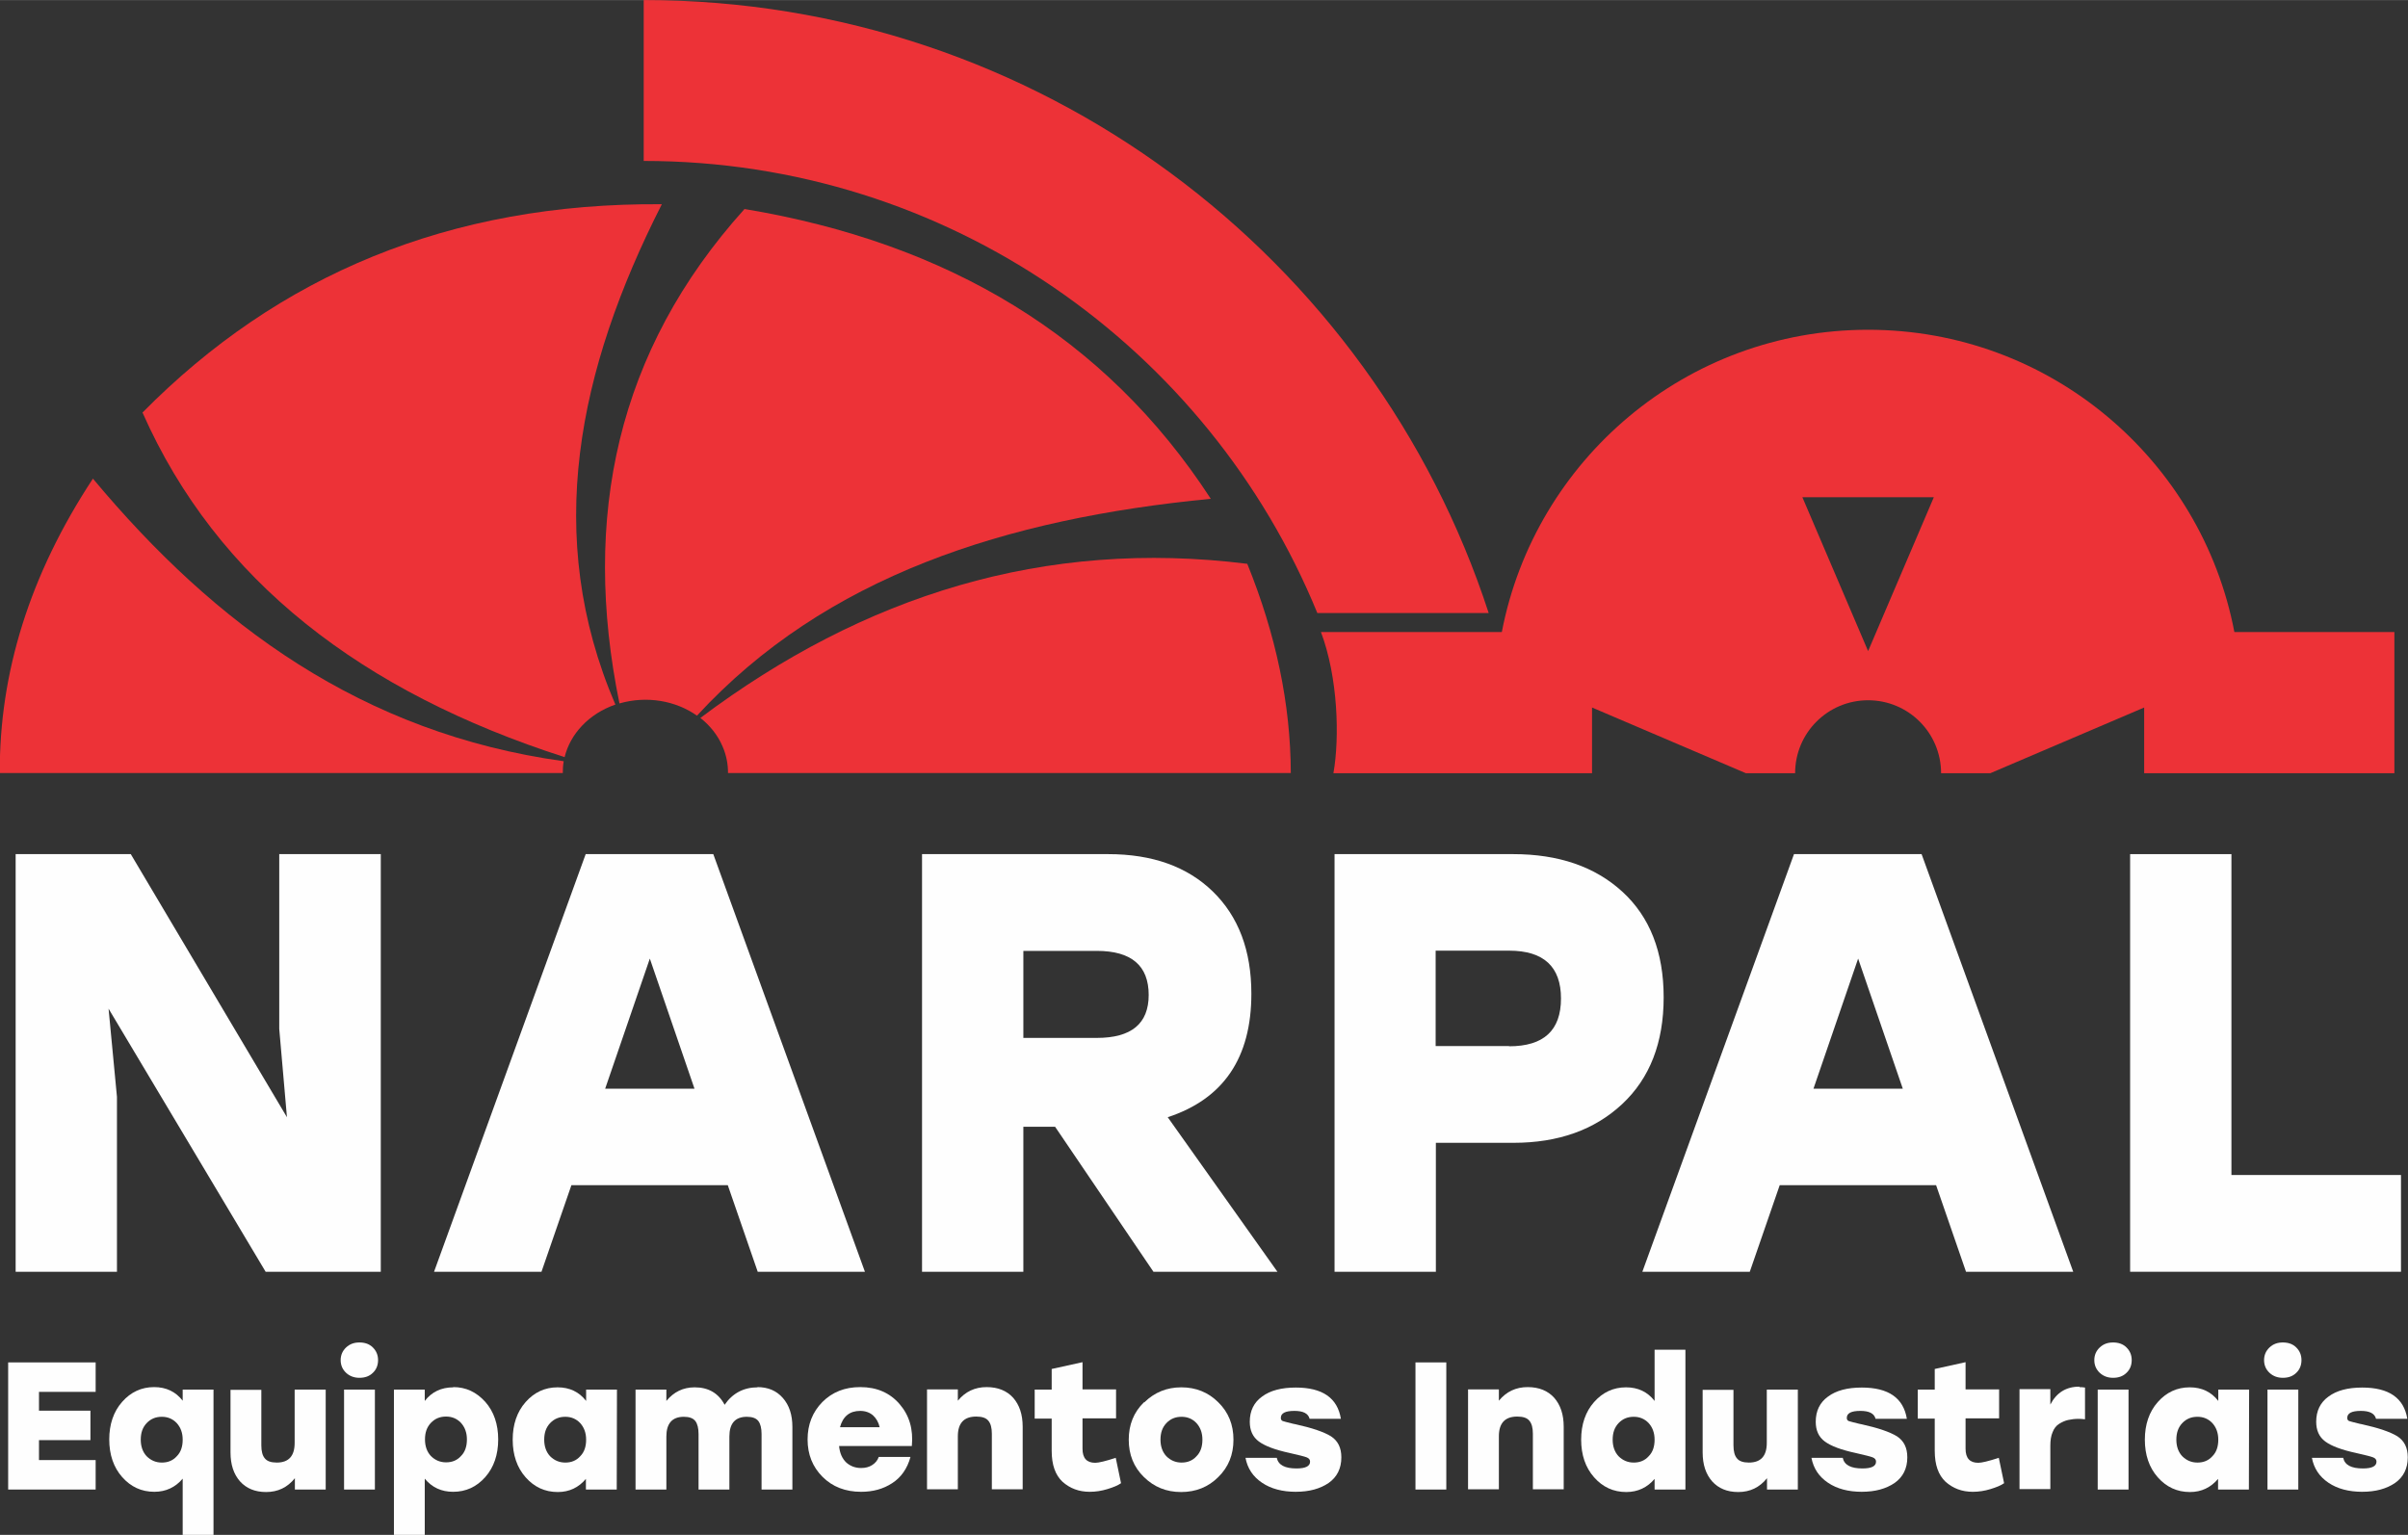 <?xml version="1.0" encoding="UTF-8"?>
<!DOCTYPE svg PUBLIC "-//W3C//DTD SVG 1.1//EN" "http://www.w3.org/Graphics/SVG/1.1/DTD/svg11.dtd">
<!-- Creator: CorelDRAW 2021 (64 Bit) -->
<svg xmlns="http://www.w3.org/2000/svg" xml:space="preserve" width="5.703cm" height="3.636cm" version="1.1" style="shape-rendering:geometricPrecision; text-rendering:geometricPrecision; image-rendering:optimizeQuality; fill-rule:evenodd; clip-rule:evenodd"
viewBox="0 0 106.24 67.73"
 xmlns:xlink="http://www.w3.org/1999/xlink"
 xmlns:xodm="http://www.corel.com/coreldraw/odm/2003">
 <rect x="0" y="0" width="106.24" height="67.73" fill="#333333" stroke="none"/>
 <defs>
  <style type="text/css">
   <![CDATA[
    .fil1 {fill:#ED3237}
    .fil0 {fill:#FEFEFE;fill-rule:nonzero}
   ]]>
  </style>
 </defs>
 <g id="Camada_x0020_1">
  <g id="_2684414236592">
   <polygon class="fil0" points="12.32,37.69 16.8,37.69 16.8,56.12 11.72,56.12 4.79,44.51 5.16,48.4 5.16,56.12 0.69,56.12 0.69,37.69 5.77,37.69 12.66,49.3 12.32,45.4 "/>
   <path id="_1" class="fil0" d="M33.43 56.12l-1.32 -3.82 -6.9 0 -1.32 3.82 -4.74 0 6.69 -18.43 5.63 0 6.69 18.43 -4.74 0zm-6.74 -8.08l3.95 0 -1.97 -5.74 -1.97 5.74z"/>
   <path id="_2" class="fil0" d="M50.89 56.12l-4.34 -6.4 -1.4 0 0 6.4 -4.47 0 0 -18.43 8.21 0c1.95,0 3.49,0.55 4.62,1.65 1.13,1.1 1.7,2.6 1.7,4.51 0,2.83 -1.23,4.64 -3.69,5.45l4.84 6.82 -5.48 0zm-0.21 -12.21c0,-1.3 -0.76,-1.95 -2.29,-1.95l-3.24 0 0 3.84 3.24 0c1.53,0 2.29,-0.63 2.29,-1.9z"/>
   <path id="_3" class="fil0" d="M66.76 37.69c2,0 3.61,0.55 4.82,1.66 1.21,1.11 1.82,2.66 1.82,4.66 0,2 -0.61,3.57 -1.83,4.71 -1.22,1.14 -2.82,1.71 -4.8,1.71l-3.42 0 0 5.69 -4.47 0 0 -18.43 7.9 0zm-0.18 8.48c1.53,0 2.29,-0.7 2.29,-2.11 0,-1.4 -0.76,-2.11 -2.29,-2.11l-3.24 0 0 4.21 3.24 0z"/>
   <path id="_4" class="fil0" d="M86.74 56.12l-1.32 -3.82 -6.9 0 -1.32 3.82 -4.74 0 6.69 -18.43 5.63 0 6.69 18.43 -4.74 0zm-6.74 -8.08l3.95 0 -1.97 -5.74 -1.97 5.74z"/>
   <polygon id="_5" class="fil0" points="98.45,51.85 105.93,51.85 105.93,56.12 93.98,56.12 93.98,37.69 98.45,37.69 "/>
   <g>
    <path class="fil1" d="M24.83 34.12c-0,-0.18 0.01,-0.35 0.04,-0.53 -8.89,-1.23 -15.39,-6.02 -20.77,-12.47 -2.8,4.25 -4.13,8.59 -4.11,12.99l24.83 0z"/>
    <path class="fil1" d="M55.04 24.88c-8.95,-1.12 -16.93,1.39 -24.14,6.8 0.42,0.33 0.77,0.76 0.98,1.26 0.17,0.39 0.24,0.78 0.24,1.17l24.83 0c-0.01,-3.05 -0.66,-6.12 -1.92,-9.23z"/>
    <path class="fil1" d="M32.84 9.23c-5.62,6.24 -7.19,13.59 -5.51,21.81 1.21,-0.35 2.49,-0.12 3.42,0.54 5.67,-6.16 13.64,-8.7 22.67,-9.57 -4.66,-7.17 -11.62,-11.3 -20.58,-12.79z"/>
    <path class="fil1" d="M6.29 18.21c3.29,7.43 9.7,12.33 18.62,15.2 0.25,-1.02 1.06,-1.91 2.24,-2.32 -3.19,-7.43 -1.66,-14.77 2.05,-22.08 -9.38,-0.07 -16.94,3.14 -22.92,9.2z"/>
   </g>
   <path class="fil1" d="M28.4 0c17.41,0 32.17,11.35 37.28,27.05l-7.56 0c-4.79,-11.7 -16.29,-19.95 -29.72,-19.95l0 -7.1z"/>
   <path class="fil1" d="M105.64 34.12l-7.06 0 -3.98 0 0 -2.9 -6.79 2.9 -2.17 0c0,-1.78 -1.44,-3.22 -3.22,-3.22 -1.78,0 -3.22,1.44 -3.22,3.22l-2.17 0 -6.79 -2.9 0 2.9 -3.98 0 -7.43 0c0.28,-1.58 0.2,-4.24 -0.55,-6.23l7.98 0c1.46,-7.6 8.14,-13.34 16.16,-13.34 8.02,0 14.71,5.74 16.16,13.34l7.06 0 0 6.23zm-26.12 -12.18l2.9 6.79 2.9 -6.79 -5.81 0z"/>
   <polygon class="fil0" points="4.22,61.42 1.72,61.42 1.72,62.25 3.99,62.25 3.99,63.55 1.72,63.55 1.72,64.43 4.22,64.43 4.22,65.73 0.36,65.73 0.36,60.12 4.22,60.12 "/>
   <path id="_1_0" class="fil0" d="M8.06 61.32l1.36 0 0 6.41 -1.36 0 0 -2.48c-0.32,0.38 -0.74,0.58 -1.25,0.58 -0.57,0 -1.04,-0.22 -1.42,-0.65 -0.38,-0.43 -0.57,-0.99 -0.57,-1.66 0,-0.67 0.19,-1.23 0.57,-1.66 0.38,-0.43 0.85,-0.65 1.41,-0.65 0.53,0 0.95,0.2 1.26,0.6l0 -0.5zm-1.59 2.94c0.18,0.18 0.4,0.28 0.67,0.28 0.27,0 0.49,-0.09 0.66,-0.28 0.18,-0.18 0.26,-0.43 0.26,-0.73 0,-0.3 -0.09,-0.54 -0.26,-0.73 -0.18,-0.19 -0.4,-0.28 -0.66,-0.28 -0.27,0 -0.49,0.09 -0.67,0.28 -0.18,0.19 -0.26,0.43 -0.26,0.73 0,0.3 0.09,0.55 0.26,0.73z"/>
   <path id="_2_1" class="fil0" d="M13.01 61.32l1.36 0 0 4.41 -1.36 0 0 -0.5c-0.33,0.41 -0.75,0.61 -1.27,0.61 -0.49,0 -0.87,-0.16 -1.15,-0.47 -0.28,-0.32 -0.42,-0.74 -0.42,-1.28l0 -2.76 1.36 0 0 2.45c0,0.26 0.05,0.45 0.15,0.57 0.1,0.13 0.28,0.19 0.53,0.19 0.53,0 0.79,-0.29 0.79,-0.87l0 -2.34z"/>
   <path id="_3_2" class="fil0" d="M15.86 59.24c0.24,0 0.44,0.07 0.59,0.22 0.15,0.15 0.23,0.33 0.23,0.56 0,0.23 -0.08,0.42 -0.23,0.56 -0.15,0.15 -0.35,0.22 -0.59,0.22 -0.23,0 -0.43,-0.07 -0.59,-0.22 -0.16,-0.15 -0.24,-0.34 -0.24,-0.56 0,-0.22 0.08,-0.41 0.24,-0.56 0.16,-0.15 0.35,-0.22 0.59,-0.22zm-0.68 6.49l0 -4.41 1.36 0 0 4.41 -1.36 0z"/>
   <path id="_4_3" class="fil0" d="M20 61.21c0.56,0 1.02,0.22 1.41,0.65 0.38,0.43 0.57,0.99 0.57,1.66 0,0.67 -0.19,1.23 -0.57,1.66 -0.38,0.43 -0.85,0.65 -1.42,0.65 -0.51,0 -0.93,-0.19 -1.25,-0.58l0 2.48 -1.36 0 0 -6.41 1.36 0 0 0.5c0.31,-0.4 0.73,-0.6 1.26,-0.6zm-0.99 3.04c0.18,0.18 0.4,0.28 0.67,0.28 0.27,0 0.49,-0.09 0.66,-0.28 0.18,-0.18 0.26,-0.43 0.26,-0.73 0,-0.3 -0.09,-0.54 -0.26,-0.73 -0.18,-0.19 -0.4,-0.28 -0.66,-0.28 -0.27,0 -0.49,0.09 -0.67,0.28 -0.18,0.19 -0.26,0.43 -0.26,0.73 0,0.3 0.09,0.55 0.26,0.73z"/>
   <path id="_5_4" class="fil0" d="M25.86 61.32l1.36 0 -0.01 4.41 -1.36 0 0 -0.47c-0.32,0.38 -0.73,0.58 -1.24,0.58 -0.57,0 -1.04,-0.22 -1.42,-0.65 -0.38,-0.43 -0.57,-0.99 -0.57,-1.66 0,-0.67 0.19,-1.23 0.57,-1.66 0.38,-0.43 0.85,-0.65 1.41,-0.65 0.53,0 0.95,0.2 1.26,0.6l0 -0.5zm-1.59 2.94c0.18,0.18 0.4,0.28 0.67,0.28 0.27,0 0.49,-0.09 0.66,-0.28 0.18,-0.18 0.26,-0.43 0.26,-0.73 0,-0.3 -0.09,-0.54 -0.26,-0.73 -0.18,-0.19 -0.4,-0.28 -0.66,-0.28 -0.27,0 -0.49,0.09 -0.67,0.28 -0.18,0.19 -0.26,0.43 -0.26,0.73 0,0.3 0.09,0.55 0.26,0.73z"/>
   <path id="_6" class="fil0" d="M33.41 61.21c0.48,0 0.85,0.16 1.13,0.48 0.28,0.32 0.42,0.74 0.42,1.28l0 2.76 -1.36 0 0 -2.45c0,-0.26 -0.05,-0.45 -0.14,-0.57 -0.1,-0.13 -0.27,-0.19 -0.51,-0.19 -0.51,0 -0.77,0.29 -0.77,0.87l0 2.34 -1.36 0 0 -2.45c0,-0.26 -0.05,-0.45 -0.14,-0.57 -0.1,-0.13 -0.27,-0.19 -0.51,-0.19 -0.51,0 -0.77,0.29 -0.77,0.87l0 2.34 -1.36 0 0 -4.41 1.36 0 0 0.5c0.33,-0.4 0.74,-0.6 1.25,-0.6 0.61,0 1.05,0.26 1.32,0.77 0.35,-0.51 0.84,-0.77 1.46,-0.77z"/>
   <path id="_7" class="fil0" d="M37.96 61.21c0.72,0 1.3,0.25 1.73,0.75 0.43,0.5 0.61,1.11 0.54,1.85l-3.21 0c0.03,0.32 0.14,0.56 0.32,0.73 0.18,0.16 0.4,0.24 0.65,0.24 0.19,0 0.35,-0.04 0.49,-0.13 0.14,-0.09 0.24,-0.21 0.29,-0.36l1.4 0c-0.14,0.52 -0.42,0.91 -0.81,1.16 -0.4,0.26 -0.85,0.38 -1.37,0.38 -0.69,0 -1.26,-0.22 -1.7,-0.66 -0.44,-0.44 -0.66,-0.99 -0.66,-1.65 0,-0.66 0.22,-1.21 0.65,-1.65 0.44,-0.44 0.99,-0.66 1.67,-0.66zm-0.01 1.05c-0.46,0 -0.76,0.24 -0.89,0.72l1.75 0c-0.05,-0.22 -0.15,-0.39 -0.29,-0.52 -0.15,-0.13 -0.34,-0.2 -0.57,-0.2z"/>
   <path id="_8" class="fil0" d="M43.53 61.21c0.5,0 0.89,0.16 1.17,0.47 0.28,0.32 0.42,0.74 0.42,1.28l0 2.76 -1.36 0 0 -2.45c0,-0.26 -0.05,-0.45 -0.15,-0.57 -0.1,-0.13 -0.28,-0.19 -0.54,-0.19 -0.54,0 -0.81,0.29 -0.81,0.87l0 2.34 -1.36 0 0 -4.41 1.36 0 0 0.5c0.33,-0.4 0.75,-0.6 1.27,-0.6z"/>
   <path id="_9" class="fil0" d="M49.23 64.35l0.23 1.1c-0.14,0.1 -0.34,0.18 -0.6,0.26 -0.26,0.08 -0.52,0.12 -0.78,0.12 -0.48,0 -0.87,-0.15 -1.2,-0.44 -0.32,-0.3 -0.48,-0.75 -0.48,-1.37l0 -1.42 -0.75 0 0 -1.28 0.75 0 0 -0.91 1.36 -0.3 0 1.2 1.48 0 0 1.28 -1.48 0 0 1.34c0,0.42 0.19,0.62 0.56,0.62 0.15,0 0.45,-0.07 0.91,-0.22z"/>
   <path id="_10" class="fil0" d="M50.49 61.88c0.45,-0.44 0.99,-0.66 1.63,-0.66 0.64,0 1.19,0.22 1.63,0.66 0.45,0.44 0.67,0.99 0.67,1.65 0,0.66 -0.22,1.21 -0.67,1.65 -0.44,0.44 -0.99,0.66 -1.64,0.66 -0.65,0 -1.19,-0.22 -1.64,-0.66 -0.45,-0.44 -0.67,-0.99 -0.67,-1.65 0,-0.66 0.22,-1.21 0.67,-1.65zm2.3 0.92c-0.18,-0.19 -0.4,-0.28 -0.66,-0.28 -0.27,0 -0.49,0.09 -0.67,0.28 -0.18,0.19 -0.26,0.43 -0.26,0.73 0,0.3 0.09,0.55 0.26,0.73 0.18,0.18 0.4,0.28 0.67,0.28 0.27,0 0.49,-0.09 0.66,-0.28 0.18,-0.18 0.26,-0.43 0.26,-0.73 0,-0.3 -0.09,-0.54 -0.26,-0.73z"/>
   <path id="_11" class="fil0" d="M57.18 65.83c-0.6,0 -1.1,-0.13 -1.5,-0.4 -0.4,-0.27 -0.64,-0.63 -0.73,-1.1l1.38 0c0.07,0.32 0.36,0.47 0.87,0.47 0.4,0 0.6,-0.1 0.6,-0.3 0,-0.09 -0.05,-0.15 -0.15,-0.19 -0.1,-0.04 -0.35,-0.1 -0.74,-0.19 -0.65,-0.14 -1.1,-0.31 -1.37,-0.51 -0.27,-0.2 -0.4,-0.49 -0.4,-0.87 0,-0.48 0.18,-0.85 0.54,-1.11 0.36,-0.27 0.86,-0.4 1.49,-0.4 1.18,0 1.84,0.46 1.99,1.38l-1.38 0c-0.06,-0.24 -0.29,-0.35 -0.67,-0.35 -0.4,0 -0.6,0.1 -0.6,0.31 0,0.07 0.03,0.12 0.09,0.14 0.06,0.02 0.21,0.06 0.46,0.12 0.05,0.01 0.08,0.02 0.1,0.02 0.73,0.16 1.25,0.34 1.56,0.53 0.31,0.2 0.46,0.51 0.46,0.93 0,0.49 -0.19,0.87 -0.56,1.13 -0.38,0.26 -0.86,0.39 -1.45,0.39z"/>
   <polygon id="_12" class="fil0" points="62.45,65.73 62.45,60.12 63.81,60.12 63.81,65.73 "/>
   <path id="_13" class="fil0" d="M67.4 61.21c0.5,0 0.89,0.16 1.17,0.47 0.28,0.32 0.42,0.74 0.42,1.28l0 2.76 -1.36 0 0 -2.45c0,-0.26 -0.05,-0.45 -0.15,-0.57 -0.1,-0.13 -0.28,-0.19 -0.54,-0.19 -0.54,0 -0.81,0.29 -0.81,0.87l0 2.34 -1.36 0 0 -4.41 1.36 0 0 0.5c0.33,-0.4 0.75,-0.6 1.27,-0.6z"/>
   <path id="_14" class="fil0" d="M73 59.56l1.36 0 0 6.17 -1.36 0 0 -0.47c-0.32,0.38 -0.74,0.58 -1.25,0.58 -0.57,0 -1.04,-0.22 -1.42,-0.65 -0.38,-0.43 -0.57,-0.99 -0.57,-1.66 0,-0.67 0.19,-1.23 0.57,-1.66 0.38,-0.43 0.85,-0.65 1.41,-0.65 0.53,0 0.95,0.2 1.26,0.6l0 -2.26zm-1.59 4.7c0.18,0.18 0.4,0.28 0.67,0.28 0.27,0 0.49,-0.09 0.66,-0.28 0.18,-0.18 0.26,-0.43 0.26,-0.73 0,-0.3 -0.09,-0.54 -0.26,-0.73 -0.18,-0.19 -0.4,-0.28 -0.66,-0.28 -0.27,0 -0.49,0.09 -0.67,0.28 -0.18,0.19 -0.26,0.43 -0.26,0.73 0,0.3 0.09,0.55 0.26,0.73z"/>
   <path id="_15" class="fil0" d="M77.96 61.32l1.36 0 0 4.41 -1.36 0 0 -0.5c-0.33,0.41 -0.75,0.61 -1.27,0.61 -0.49,0 -0.87,-0.16 -1.15,-0.47 -0.28,-0.32 -0.42,-0.74 -0.42,-1.28l0 -2.76 1.36 0 0 2.45c0,0.26 0.05,0.45 0.15,0.57 0.1,0.13 0.28,0.19 0.53,0.19 0.53,0 0.79,-0.29 0.79,-0.87l0 -2.34z"/>
   <path id="_16" class="fil0" d="M82.15 65.83c-0.6,0 -1.1,-0.13 -1.5,-0.4 -0.4,-0.27 -0.64,-0.63 -0.73,-1.1l1.38 0c0.07,0.32 0.36,0.47 0.87,0.47 0.4,0 0.6,-0.1 0.6,-0.3 0,-0.09 -0.05,-0.15 -0.15,-0.19 -0.1,-0.04 -0.35,-0.1 -0.74,-0.19 -0.65,-0.14 -1.1,-0.31 -1.37,-0.51 -0.27,-0.2 -0.4,-0.49 -0.4,-0.87 0,-0.48 0.18,-0.85 0.54,-1.11 0.36,-0.27 0.86,-0.4 1.49,-0.4 1.18,0 1.84,0.46 1.99,1.38l-1.38 0c-0.06,-0.24 -0.29,-0.35 -0.67,-0.35 -0.4,0 -0.6,0.1 -0.6,0.31 0,0.07 0.03,0.12 0.09,0.14 0.06,0.02 0.21,0.06 0.46,0.12 0.05,0.01 0.08,0.02 0.1,0.02 0.73,0.16 1.25,0.34 1.56,0.53 0.31,0.2 0.46,0.51 0.46,0.93 0,0.49 -0.19,0.87 -0.56,1.13 -0.38,0.26 -0.86,0.39 -1.45,0.39z"/>
   <path id="_17" class="fil0" d="M88.19 64.35l0.23 1.1c-0.14,0.1 -0.34,0.18 -0.6,0.26 -0.26,0.08 -0.52,0.12 -0.78,0.12 -0.48,0 -0.87,-0.15 -1.2,-0.44 -0.32,-0.3 -0.48,-0.75 -0.48,-1.37l0 -1.42 -0.75 0 0 -1.28 0.75 0 0 -0.91 1.36 -0.3 0 1.2 1.48 0 0 1.28 -1.48 0 0 1.34c0,0.42 0.19,0.62 0.56,0.62 0.15,0 0.45,-0.07 0.91,-0.22z"/>
   <path id="_18" class="fil0" d="M91.74 61.21c0.1,0 0.18,0.01 0.25,0.02l0 1.4c-0.12,-0.01 -0.21,-0.02 -0.27,-0.02 -0.18,0 -0.33,0.02 -0.47,0.05 -0.14,0.03 -0.27,0.09 -0.4,0.17 -0.13,0.08 -0.23,0.21 -0.29,0.37 -0.07,0.16 -0.1,0.36 -0.1,0.6l0 1.91 -1.36 0 0 -4.41 1.36 0 0 0.68c0.27,-0.52 0.69,-0.79 1.28,-0.79z"/>
   <path id="_19" class="fil0" d="M93.23 59.24c0.24,0 0.44,0.07 0.59,0.22 0.15,0.15 0.23,0.33 0.23,0.56 0,0.23 -0.08,0.42 -0.23,0.56 -0.15,0.15 -0.35,0.22 -0.59,0.22 -0.23,0 -0.43,-0.07 -0.59,-0.22 -0.16,-0.15 -0.24,-0.34 -0.24,-0.56 0,-0.22 0.08,-0.41 0.24,-0.56 0.16,-0.15 0.35,-0.22 0.59,-0.22zm-0.68 6.49l0 -4.41 1.36 0 0 4.41 -1.36 0z"/>
   <path id="_20" class="fil0" d="M97.87 61.32l1.36 0 -0.01 4.41 -1.36 0 0 -0.47c-0.32,0.38 -0.73,0.58 -1.24,0.58 -0.57,0 -1.04,-0.22 -1.42,-0.65 -0.38,-0.43 -0.57,-0.99 -0.57,-1.66 0,-0.67 0.19,-1.23 0.57,-1.66 0.38,-0.43 0.85,-0.65 1.41,-0.65 0.53,0 0.95,0.2 1.26,0.6l0 -0.5zm-1.59 2.94c0.18,0.18 0.4,0.28 0.67,0.28 0.27,0 0.49,-0.09 0.66,-0.28 0.18,-0.18 0.26,-0.43 0.26,-0.73 0,-0.3 -0.09,-0.54 -0.26,-0.73 -0.18,-0.19 -0.4,-0.28 -0.66,-0.28 -0.27,0 -0.49,0.09 -0.67,0.28 -0.18,0.19 -0.26,0.43 -0.26,0.73 0,0.3 0.09,0.55 0.26,0.73z"/>
   <path id="_21" class="fil0" d="M100.72 59.24c0.24,0 0.44,0.07 0.59,0.22 0.15,0.15 0.23,0.33 0.23,0.56 0,0.23 -0.08,0.42 -0.23,0.56 -0.15,0.15 -0.35,0.22 -0.59,0.22 -0.23,0 -0.43,-0.07 -0.59,-0.22 -0.16,-0.15 -0.24,-0.34 -0.24,-0.56 0,-0.22 0.08,-0.41 0.24,-0.56 0.16,-0.15 0.35,-0.22 0.59,-0.22zm-0.68 6.49l0 -4.41 1.36 0 0 4.41 -1.36 0z"/>
   <path id="_22" class="fil0" d="M104.23 65.83c-0.6,0 -1.1,-0.13 -1.5,-0.4 -0.4,-0.27 -0.64,-0.63 -0.73,-1.1l1.38 0c0.07,0.32 0.36,0.47 0.87,0.47 0.4,0 0.6,-0.1 0.6,-0.3 0,-0.09 -0.05,-0.15 -0.15,-0.19 -0.1,-0.04 -0.35,-0.1 -0.74,-0.19 -0.65,-0.14 -1.1,-0.31 -1.37,-0.51 -0.27,-0.2 -0.4,-0.49 -0.4,-0.87 0,-0.48 0.18,-0.85 0.54,-1.11 0.36,-0.27 0.86,-0.4 1.49,-0.4 1.18,0 1.84,0.46 1.99,1.38l-1.38 0c-0.06,-0.24 -0.29,-0.35 -0.67,-0.35 -0.4,0 -0.6,0.1 -0.6,0.31 0,0.07 0.03,0.12 0.09,0.14 0.06,0.02 0.21,0.06 0.46,0.12 0.05,0.01 0.08,0.02 0.1,0.02 0.73,0.16 1.25,0.34 1.56,0.53 0.31,0.2 0.46,0.51 0.46,0.93 0,0.49 -0.19,0.87 -0.56,1.13 -0.38,0.26 -0.86,0.39 -1.45,0.39z"/>
  </g>
 </g>
</svg>
